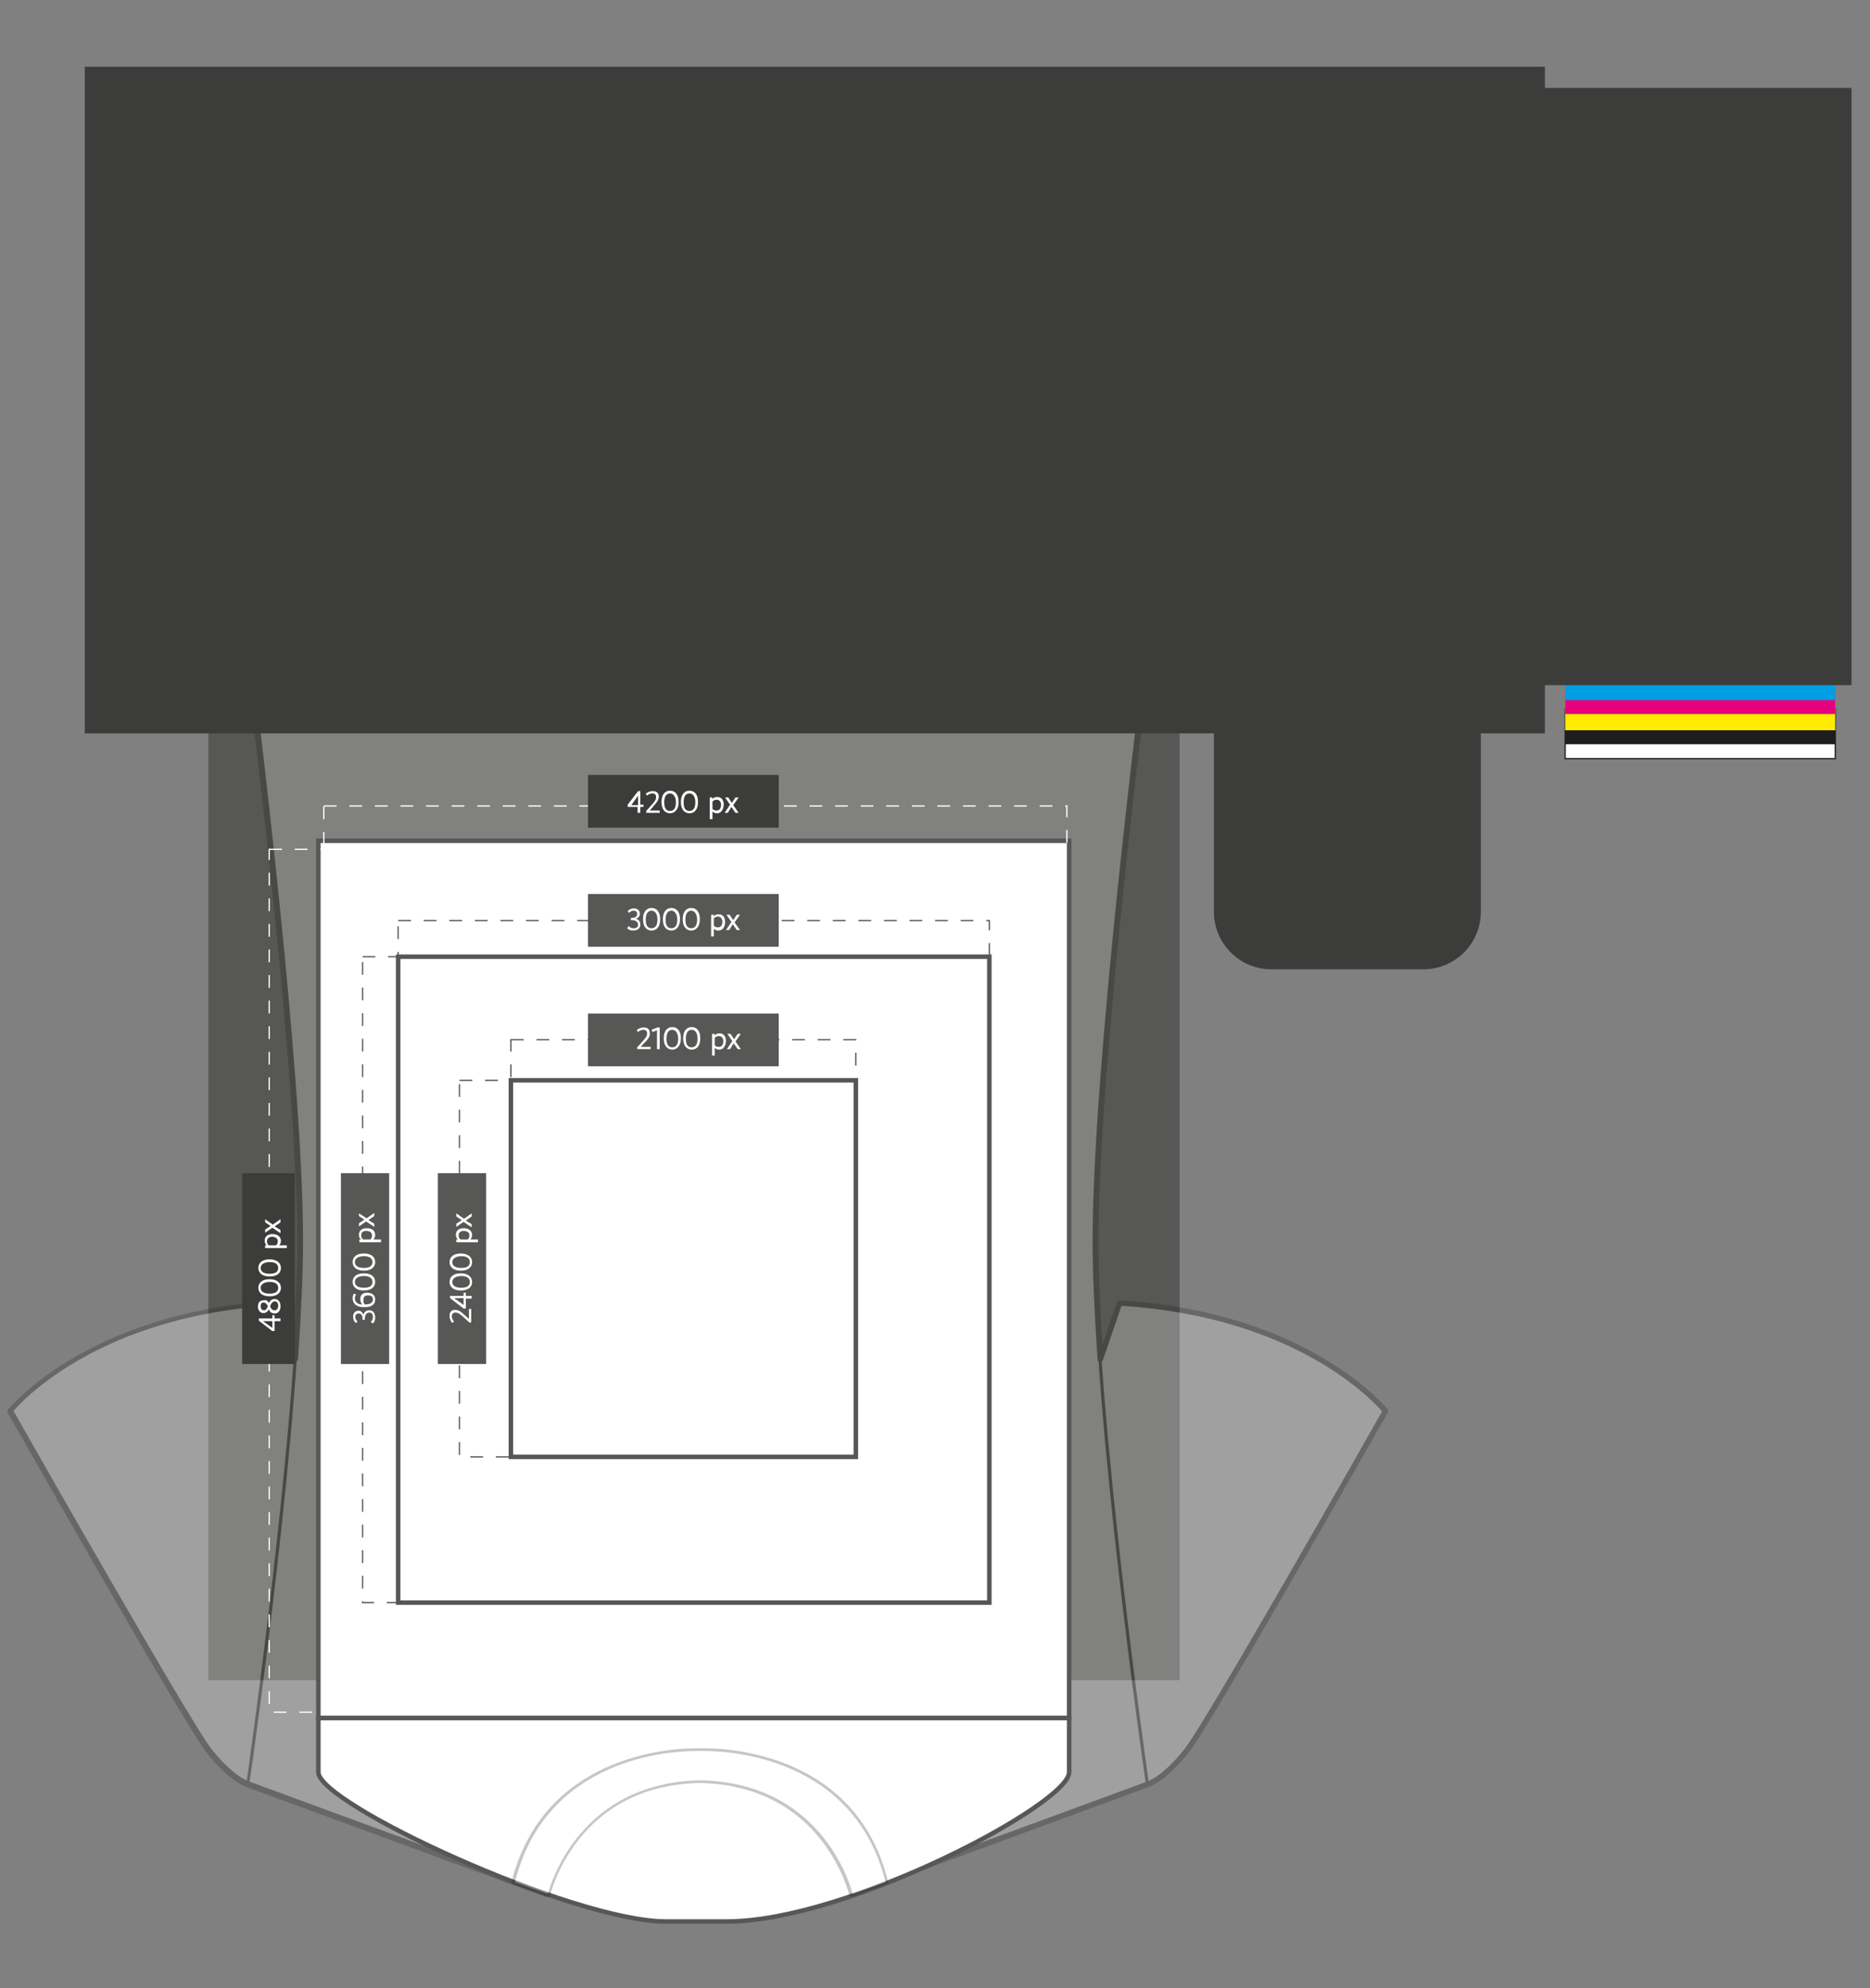 <?xml version="1.0" encoding="utf-8"?>
<!-- Generator: Adobe Illustrator 25.4.1, SVG Export Plug-In . SVG Version: 6.00 Build 0)  -->
<svg version="1.1" id="Ebene_1" xmlns="http://www.w3.org/2000/svg" xmlns:xlink="http://www.w3.org/1999/xlink" x="0px" y="0px"
	 viewBox="0 0 414.7 440.8" style="enable-background:new 0 0 414.7 440.8;" xml:space="preserve">
<rect x="0" y="0" width="414.7" height="440.8" fill="#808080" stroke="none"/>
<style type="text/css">
	.st0{fill:#575756;}
	.st1{fill:#3C3C3B;}
	.st2{fill:#FFFFFF;stroke:#1D1D1B;stroke-width:0.283;stroke-miterlimit:10;}
	.st3{fill:#1D1D1B;}
	.st4{fill:#FFEC00;}
	.st5{fill:#E5007E;}
	.st6{fill:#009EE2;}
	.st7{opacity:0.25;}
	.st8{fill:#FFFFFF;}
	.st9{fill:#FFFFFF;stroke:#575756;stroke-miterlimit:10;}
	.st10{fill:none;stroke:#FFFFFF;stroke-width:0.283;stroke-miterlimit:10;stroke-dasharray:2.835;}
	.st11{fill:none;stroke:#575756;stroke-width:0.283;stroke-miterlimit:10;stroke-dasharray:2.835;}
</style>
<rect x="46.2" y="135.6" class="st0" width="215.4" height="236.9"/>
<path class="st1" d="M315.6,214.9H282c-7.1,0-12.8-5.7-12.8-12.8v-44.6c0-7.1,5.7-12.8,12.8-12.8h33.6c7.1,0,12.8,5.7,12.8,12.8
	v44.6C328.4,209.2,322.7,214.9,315.6,214.9z"/>
<rect x="347.1" y="157.1" class="st2" width="59.9" height="11.1"/>
<rect x="347.1" y="153.9" class="st3" width="59.9" height="11.1"/>
<rect x="347.1" y="150.8" class="st4" width="59.9" height="11.1"/>
<rect x="347.1" y="147.2" class="st5" width="59.9" height="11.1"/>
<rect x="347.1" y="144.1" class="st6" width="59.9" height="11.1"/>
<rect x="107.2" y="19.5" class="st1" width="303.4" height="132.4"/>
<g class="st7">
	<g>
		<g>
			<path class="st8" d="M254.6,395.6c0,0,3.6-1,8.7-7.6c5.1-6.6,43.9-75.1,43.9-75.1s-16.8-21.5-59-24l-5.7,16.9
				C242.5,305.8,244.5,377,254.6,395.6z"/>
			<path class="st3" d="M248.2,288.6C248.2,288.6,248.3,288.6,248.2,288.6c21.9,1.3,36.8,7.8,45.5,13c9.4,5.6,13.7,11.1,13.7,11.1
				c0.1,0.1,0.1,0.2,0,0.3c-0.4,0.7-38.9,68.6-44,75.1c-5.1,6.6-8.8,7.7-8.9,7.7c-0.1,0-0.3,0-0.4-0.1c-4.2-7.7-7.5-25.2-9.8-52
				c-1.7-19.9-2.3-37.8-2.3-38c0,0,0-0.1,0-0.1l5.7-16.9C248,288.7,248.1,288.6,248.2,288.6z M306.9,312.9
				c-1.5-1.8-18.7-21.3-58.4-23.7l-5.7,16.7c0.1,2.1,2.2,70.9,11.9,89.4c0.9-0.4,4.1-2,8.3-7.4C268,381.4,304.8,316.5,306.9,312.9z"
				/>
		</g>
		<g>
			<path class="st8" d="M55,395.6c0,0-3.6-1-8.7-7.6c-5.1-6.6-43.9-75.1-43.9-75.1s16.8-21.5,59-24l5.7,16.9
				C67,305.8,65,377,55,395.6z"/>
			<path class="st3" d="M61.3,288.6c0.1,0,0.3,0.1,0.3,0.2l5.7,16.9c0,0,0,0.1,0,0.1c0,0.2-0.5,18-2.3,38c-2.3,26.8-5.6,44.2-9.8,52
				c-0.1,0.1-0.2,0.2-0.4,0.1c-0.2,0-3.8-1.1-8.9-7.7c-5.1-6.6-43.6-74.4-44-75.1c-0.1-0.1,0-0.2,0-0.3
				C2.2,312.5,19.4,291.1,61.3,288.6C61.3,288.6,61.3,288.6,61.3,288.6z M66.7,305.8l-5.7-16.7c-39.7,2.4-56.9,21.9-58.4,23.7
				c2,3.6,38.9,68.5,43.8,74.9c4.2,5.5,7.4,7.1,8.3,7.4C64.5,376.8,66.7,307.9,66.7,305.8z"/>
		</g>
		<g>
			<path class="st8" d="M55,144.8c0,0,11.6,89.6,11.6,130.3S55,395.6,55,395.6l66.4,24.4c0,0,11.2-7.9,33.3-7.2
				c22-0.7,33.5,7.2,33.5,7.2l66.4-24.4c0,0-11.6-79.8-11.6-120.5s11.6-130.3,11.6-130.3"/>
			<path class="st3" d="M254.6,144.5c0.2,0,0.2,0.2,0.2,0.3c-0.1,0.9-11.6,90.1-11.6,130.2c0,40.2,11.5,119.7,11.6,120.5
				c0,0.1-0.1,0.2-0.2,0.3l-66.4,24.4c-0.1,0-0.2,0-0.3,0c-0.1-0.1-11.6-7.8-33.3-7.1c-0.9,0-1.8,0-2.7,0c-19.9,0-30.3,7.1-30.4,7.2
				c-0.1,0.1-0.2,0.1-0.3,0l-66.4-24.4c-0.1,0-0.2-0.2-0.2-0.3c0.1-0.8,11.6-80.3,11.6-120.5c0-40.2-11.5-129.4-11.6-130.2
				c0-0.1,0.1-0.3,0.2-0.3 M55.3,145c0.7,5.2,11.6,90.9,11.6,130.1c0,39.2-10.9,115.7-11.6,120.3l66,24.3c3.7-2.6,14.7-7.2,30.6-7.2
				c0.9,0,1.8,0,2.7,0c0.9,0,1.8,0,2.7,0c15.9,0,27,4.7,30.8,7.2l66-24.3c-0.7-4.6-11.6-81.1-11.6-120.3
				c0-39.2,10.9-124.9,11.6-130.1"/>
		</g>
		<path class="st3" d="M254.7,144.3c0.3,0.1,0.5,0.3,0.5,0.6c-0.1,0.9-11.6,90.1-11.6,130.2c0,6.4,0.3,14.1,0.9,23l3.2-9.4
			c0.1-0.2,0.4-0.4,0.6-0.4c42,2.5,59.3,24,59.5,24.2c0.1,0.2,0.1,0.4,0,0.6c-1.6,2.8-38.9,68.6-44,75.2c-5.2,6.7-8.9,7.8-9.1,7.9
			l-66.4,24.4c-0.2,0.1-0.4,0-0.6-0.1c-0.1-0.1-11.5-7.8-33.1-7.1c-1,0-1.9,0-2.7,0c-19.8,0-30.1,7.1-30.2,7.1
			c-0.2,0.1-0.4,0.2-0.6,0.1l-66.4-24.4c-0.1,0-3.8-1.1-9-7.8c-5.1-6.6-42.4-72.4-44-75.2c-0.1-0.2-0.1-0.4,0-0.6
			c0.2-0.2,17.4-21.7,59.5-24.2c0.3,0,0.6,0.1,0.6,0.4l3.2,9.4c0.6-8.9,0.9-16.7,0.9-23c0-40.2-11.5-129.3-11.6-130.2
			c0-0.3,0.2-0.5,0.5-0.6 M55.7,145.2c0.9,7.2,11.5,91.2,11.5,129.9c0,7.1-0.4,15.9-1.1,26.2c0,0.3-0.2,0.5-0.5,0.5
			c-0.3,0-0.6-0.1-0.7-0.4l-4.1-12c-38.6,2.4-55.7,21-57.8,23.4c2.8,5,38.9,68.4,43.7,74.7c4.9,6.3,8.4,7.4,8.4,7.4l66.1,24.3
			c1.9-1.3,13.1-7.8,33.4-7.1c0.9,0,1.8,0,2.7,0c18.6,0,29,6,30.9,7.2l66.1-24.3c0.1,0,3.6-1.1,8.5-7.4c4.9-6.3,40.9-69.7,43.7-74.7
			c-2.1-2.4-19.3-21-57.8-23.4l-4.1,12c-0.1,0.3-0.4,0.4-0.7,0.4c-0.3,0-0.5-0.2-0.5-0.5c-0.7-10.3-1.1-19.1-1.1-26.2
			c0-38.7,10.6-122.7,11.5-129.9"/>
	</g>
</g>
<rect x="70.6" y="186.4" class="st9" width="166.5" height="194.5"/>
<path class="st9" d="M161.2,426c-3.4,0-10.1,0-13.5,0c-20.7,0-77.1-26.1-77.1-33.1v-12h166.5v12C237.1,399.9,187.9,426,161.2,426z"
	/>
<rect x="71.8" y="178.7" class="st10" width="164.8" height="9.6"/>
<rect x="88.3" y="204.1" class="st11" width="131.1" height="12.7"/>
<rect x="59.7" y="188.3" class="st10" width="14" height="191.3"/>
<rect x="80.4" y="212.1" class="st11" width="20.4" height="143.2"/>
<rect x="130.4" y="171.8" class="st1" width="42.3" height="11.7"/>
<rect x="130.4" y="198.2" class="st0" width="42.3" height="11.7"/>
<rect x="53.7" y="260.1" class="st1" width="11.7" height="42.3"/>
<g>
	<path class="st8" d="M142.7,178.9H142v1.3h-0.6v-1.3h-2.2v-0.5l2.3-3h0.5v3h0.7L142.7,178.9L142.7,178.9z M141.5,176.4L141.5,176.4
		l-1.5,2.1h1.5V176.4z"/>
	<path class="st8" d="M144.7,179l-0.6,0.7l0,0h2.2v0.5h-3v-0.4l0.9-1c0.9-1,1.3-1.4,1.3-2.1c0-0.5-0.3-0.8-0.8-0.8
		c-0.6,0-1,0.3-1.2,0.5l-0.3-0.4c0.2-0.2,0.7-0.6,1.6-0.6c0.9,0,1.3,0.5,1.3,1.2C146.1,177.6,145.3,178.2,144.7,179z"/>
	<path class="st8" d="M148.6,180.3c-1,0-1.9-0.7-1.9-2.5s0.9-2.5,1.9-2.5s1.9,0.7,1.9,2.5S149.5,180.3,148.6,180.3z M148.6,175.9
		c-0.7,0-1.3,0.5-1.3,2s0.6,1.9,1.3,1.9s1.3-0.5,1.3-1.9S149.2,175.9,148.6,175.9z"/>
	<path class="st8" d="M152.9,180.3c-1,0-1.9-0.7-1.9-2.5s0.9-2.5,1.9-2.5s1.9,0.7,1.9,2.5S153.9,180.3,152.9,180.3z M152.9,175.9
		c-0.7,0-1.3,0.5-1.3,2s0.6,1.9,1.3,1.9s1.3-0.5,1.3-1.9S153.6,175.9,152.9,175.9z"/>
	<path class="st8" d="M159,180.3c-0.6,0-0.9-0.3-1-0.4l0,0v1.7h-0.6v-4.8h0.6v0.4l0,0c0.1-0.2,0.4-0.5,1.1-0.5
		c0.8,0,1.4,0.6,1.4,1.7C160.4,179.7,159.8,180.3,159,180.3z M158.9,177.3c-0.5,0-0.8,0.3-0.9,0.4v1.6c0.1,0.2,0.4,0.4,0.9,0.4
		c0.6,0,1-0.4,1-1.3C159.9,177.7,159.5,177.3,158.9,177.3z"/>
	<path class="st8" d="M162.6,178.5l1.2,1.7h-0.7l-0.9-1.3l0,0l-0.8,1.3h-0.7l1.2-1.8l-1.1-1.6h0.7l0.8,1.2l0,0l0.8-1.2h0.7
		L162.6,178.5z"/>
</g>
<g>
	<path class="st8" d="M60.9,291.6v0.7h1.3v0.6h-1.3v2.2h-0.5l-3-2.3v-0.5h3v-0.7L60.9,291.6L60.9,291.6z M58.3,292.9L58.3,292.9
		l2.1,1.5v-1.5H58.3z"/>
	<path class="st8" d="M59.6,288.9L59.6,288.9c0.2-0.4,0.6-0.9,1.3-0.9c0.8,0,1.3,0.6,1.3,1.6s-0.5,1.6-1.3,1.6s-1.1-0.5-1.3-0.9l0,0
		c-0.2,0.4-0.5,0.8-1.2,0.8s-1.2-0.6-1.2-1.4c0-0.9,0.4-1.4,1.2-1.4C59.2,288.1,59.4,288.5,59.6,288.9z M57.8,289.6
		c0,0.5,0.3,0.9,0.7,0.9c0.5,0,0.7-0.4,0.9-0.9c-0.2-0.4-0.4-0.8-0.9-0.8C58.1,288.7,57.8,289,57.8,289.6z M59.9,289.6
		c0.2,0.5,0.4,0.9,1,0.9c0.5,0,0.8-0.4,0.8-1s-0.3-1-0.8-1C60.3,288.6,60.1,289.1,59.9,289.6z"/>
	<path class="st8" d="M62.3,285.5c0,1-0.7,1.9-2.5,1.9s-2.5-0.9-2.5-1.9s0.7-1.9,2.5-1.9S62.3,284.6,62.3,285.5z M57.8,285.5
		c0,0.7,0.5,1.3,2,1.3s1.9-0.6,1.9-1.3c0-0.7-0.5-1.3-1.9-1.3S57.8,284.9,57.8,285.5z"/>
	<path class="st8" d="M62.3,281.1c0,1-0.7,1.9-2.5,1.9s-2.5-0.9-2.5-1.9s0.7-1.9,2.5-1.9S62.3,280.2,62.3,281.1z M57.8,281.1
		c0,0.7,0.5,1.3,2,1.3s1.9-0.6,1.9-1.3c0-0.7-0.5-1.3-1.9-1.3S57.8,280.5,57.8,281.1z"/>
	<path class="st8" d="M62.3,275.1c0,0.6-0.3,0.9-0.4,1l0,0h1.7v0.6h-4.8v-0.6h0.4l0,0c-0.2-0.1-0.5-0.4-0.5-1.1
		c0-0.8,0.6-1.4,1.7-1.4C61.7,273.6,62.3,274.3,62.3,275.1z M59.2,275.2c0,0.5,0.3,0.8,0.4,0.9h1.6c0.2-0.1,0.4-0.4,0.4-0.9
		c0-0.6-0.4-1-1.3-1C59.7,274.2,59.2,274.6,59.2,275.2z"/>
	<path class="st8" d="M60.5,271.5l1.7-1.2v0.7l-1.3,0.9l0,0l1.3,0.8v0.7l-1.8-1.2l-1.6,1.1v-0.7l1.2-0.8l0,0l-1.2-0.8v-0.7
		L60.5,271.5z"/>
</g>
<rect x="88.3" y="212.1" class="st9" width="131.1" height="143.2"/>
<rect x="75.6" y="260.1" class="st0" width="10.7" height="42.3"/>
<g>
	<path class="st8" d="M80.6,291.5L80.6,291.5c0.1-0.5,0.5-1,1.3-1s1.3,0.6,1.3,1.6c0,0.8-0.3,1.1-0.5,1.3l-0.5-0.3
		c0.2-0.2,0.5-0.5,0.5-1.1c0-0.7-0.3-1-0.8-1c-0.6,0-1,0.5-1,1.4v0.2h-0.5v-0.2c0-0.8-0.3-1.2-0.9-1.2c-0.4,0-0.7,0.3-0.7,0.8
		s0.3,0.8,0.5,1l-0.4,0.3c-0.2-0.2-0.6-0.6-0.6-1.4s0.5-1.3,1.2-1.3C80.1,290.6,80.4,291,80.6,291.5z"/>
	<path class="st8" d="M83.2,288.1c0,1.1-0.7,1.7-2.5,1.7s-2.5-0.9-2.5-2c0-0.6,0.2-0.9,0.3-1L79,287c-0.1,0.1-0.3,0.4-0.3,0.8
		c0,0.8,0.5,1.4,1.6,1.4c-0.2-0.3-0.4-0.7-0.4-1.2c0-0.9,0.5-1.4,1.5-1.4C82.6,286.6,83.2,287.2,83.2,288.1z M80.9,289.2
		c1.2,0,1.8-0.4,1.8-1.1c0-0.6-0.3-0.9-1.1-0.9c-0.7,0-1,0.3-1,1C80.5,288.6,80.7,289,80.9,289.2z"/>
	<path class="st8" d="M83.2,284.2c0,1-0.7,1.9-2.5,1.9s-2.5-0.9-2.5-1.9s0.7-1.9,2.5-1.9S83.2,283.2,83.2,284.2z M78.7,284.2
		c0,0.7,0.5,1.3,2,1.3s1.9-0.6,1.9-1.3c0-0.7-0.5-1.3-1.9-1.3S78.7,283.5,78.7,284.2z"/>
	<path class="st8" d="M83.2,279.8c0,1-0.7,1.9-2.5,1.9s-2.5-0.9-2.5-1.9s0.7-1.9,2.5-1.9S83.2,278.8,83.2,279.8z M78.7,279.8
		c0,0.7,0.5,1.3,2,1.3s1.9-0.6,1.9-1.3c0-0.7-0.5-1.3-1.9-1.3S78.7,279.1,78.7,279.8z"/>
	<path class="st8" d="M83.2,273.8c0,0.6-0.3,0.9-0.4,1l0,0h1.7v0.6h-4.8v-0.6h0.4l0,0c-0.2-0.1-0.5-0.4-0.5-1.1
		c0-0.8,0.6-1.4,1.7-1.4C82.6,272.3,83.2,272.9,83.2,273.8z M80.1,273.9c0,0.5,0.3,0.8,0.4,0.9h1.6c0.2-0.1,0.4-0.4,0.4-0.9
		c0-0.6-0.4-1-1.3-1C80.5,272.9,80.1,273.2,80.1,273.9z"/>
	<path class="st8" d="M81.3,270.1l1.7-1.2v0.7l-1.3,0.9l0,0l1.3,0.8v0.7l-1.8-1.2l-1.6,1.1v-0.7l1.2-0.8l0,0l-1.2-0.8V269
		L81.3,270.1z"/>
</g>
<rect x="101.9" y="239.5" class="st11" width="20.4" height="83.5"/>
<rect x="97.1" y="260.1" class="st0" width="10.7" height="42.3"/>
<g>
	<path class="st8" d="M103.3,291.8l0.7,0.6l0,0v-2.2h0.5v3h-0.4l-1-0.9c-1-0.9-1.4-1.3-2.1-1.3c-0.5,0-0.8,0.3-0.8,0.8
		c0,0.6,0.3,1,0.5,1.2l-0.4,0.3c-0.2-0.2-0.6-0.7-0.6-1.6s0.5-1.3,1.2-1.3C102,290.4,102.6,291.2,103.3,291.8z"/>
	<path class="st8" d="M103.3,286.6v0.7h1.3v0.6h-1.3v2.2h-0.5l-3-2.3v-0.5h3v-0.7L103.3,286.6L103.3,286.6z M100.7,287.8
		L100.7,287.8l2.1,1.5v-1.5H100.7z"/>
	<path class="st8" d="M104.7,284.2c0,1-0.7,1.9-2.5,1.9s-2.5-0.9-2.5-1.9s0.7-1.9,2.5-1.9S104.7,283.3,104.7,284.2z M100.3,284.2
		c0,0.7,0.5,1.3,2,1.3s1.9-0.6,1.9-1.3c0-0.7-0.5-1.3-1.9-1.3S100.3,283.6,100.3,284.2z"/>
	<path class="st8" d="M104.7,279.8c0,1-0.7,1.9-2.5,1.9s-2.5-0.9-2.5-1.9s0.7-1.9,2.5-1.9S104.7,278.9,104.7,279.8z M100.3,279.8
		c0,0.7,0.5,1.3,2,1.3s1.9-0.6,1.9-1.3c0-0.7-0.5-1.3-1.9-1.3S100.3,279.2,100.3,279.8z"/>
	<path class="st8" d="M104.7,273.8c0,0.6-0.3,0.9-0.4,1l0,0h1.7v0.6h-4.8v-0.6h0.4l0,0c-0.2-0.1-0.5-0.4-0.5-1.1
		c0-0.8,0.6-1.4,1.7-1.4C104.1,272.3,104.7,273,104.7,273.8z M101.7,273.9c0,0.5,0.3,0.8,0.4,0.9h1.6c0.2-0.1,0.4-0.4,0.4-0.9
		c0-0.6-0.4-1-1.3-1C102.1,272.9,101.7,273.3,101.7,273.9z"/>
	<path class="st8" d="M102.9,270.2l1.7-1.2v0.7l-1.3,0.9l0,0l1.3,0.8v0.7l-1.8-1.2l-1.6,1.1v-0.7l1.2-0.8l0,0l-1.2-0.8V269
		L102.9,270.2z"/>
</g>
<g>
	<path class="st8" d="M141,203.7L141,203.7c0.5,0.1,1,0.5,1,1.3s-0.6,1.3-1.6,1.3c-0.8,0-1.1-0.3-1.3-0.5l0.3-0.5
		c0.2,0.2,0.5,0.5,1.1,0.5c0.7,0,1-0.3,1-0.8c0-0.6-0.5-1-1.4-1h-0.2v-0.5h0.2c0.8,0,1.2-0.3,1.2-0.9c0-0.4-0.3-0.7-0.8-0.7
		s-0.8,0.3-1,0.5l-0.3-0.4c0.2-0.2,0.6-0.6,1.4-0.6s1.3,0.5,1.3,1.2C141.9,203.2,141.5,203.5,141,203.7z"/>
	<path class="st8" d="M144.5,206.3c-1,0-1.9-0.7-1.9-2.5s0.9-2.5,1.9-2.5s1.9,0.7,1.9,2.5S145.5,206.3,144.5,206.3z M144.5,201.9
		c-0.7,0-1.3,0.5-1.3,2s0.6,1.9,1.3,1.9s1.3-0.5,1.3-1.9S145.2,201.9,144.5,201.9z"/>
	<path class="st8" d="M148.9,206.3c-1,0-1.9-0.7-1.9-2.5s0.9-2.5,1.9-2.5s1.9,0.7,1.9,2.5S149.8,206.3,148.9,206.3z M148.9,201.9
		c-0.7,0-1.3,0.5-1.3,2s0.6,1.9,1.3,1.9s1.3-0.5,1.3-1.9S149.5,201.9,148.9,201.9z"/>
	<path class="st8" d="M153.3,206.3c-1,0-1.9-0.7-1.9-2.5s0.9-2.5,1.9-2.5s1.9,0.7,1.9,2.5S154.2,206.3,153.3,206.3z M153.3,201.9
		c-0.7,0-1.3,0.5-1.3,2s0.6,1.9,1.3,1.9s1.3-0.5,1.3-1.9S153.9,201.9,153.3,201.9z"/>
	<path class="st8" d="M159.3,206.3c-0.6,0-0.9-0.3-1-0.4l0,0v1.7h-0.6v-4.8h0.6v0.4l0,0c0.1-0.2,0.4-0.5,1.1-0.5
		c0.8,0,1.4,0.6,1.4,1.7C160.8,205.7,160.1,206.3,159.3,206.3z M159.2,203.2c-0.5,0-0.8,0.3-0.9,0.4v1.6c0.1,0.2,0.4,0.4,0.9,0.4
		c0.6,0,1-0.4,1-1.3C160.2,203.7,159.8,203.2,159.2,203.2z"/>
	<path class="st8" d="M162.9,204.5l1.2,1.7h-0.7l-0.9-1.3l0,0l-0.8,1.3H161l1.2-1.8l-1.1-1.6h0.7l0.8,1.2l0,0l0.8-1.2h0.7
		L162.9,204.5z"/>
</g>
<rect x="113.3" y="230.5" class="st11" width="76.5" height="12.7"/>
<rect x="130.4" y="224.7" class="st0" width="42.3" height="11.7"/>
<g>
	<path class="st8" d="M142.7,231.4l-0.6,0.7l0,0h2.2v0.5h-3v-0.4l0.9-1c0.9-1,1.3-1.4,1.3-2.1c0-0.5-0.3-0.8-0.8-0.8
		c-0.6,0-1,0.3-1.2,0.5l-0.3-0.4c0.2-0.2,0.7-0.6,1.6-0.6c0.9,0,1.3,0.5,1.3,1.2C144.2,230,143.4,230.7,142.7,231.4z"/>
	<path class="st8" d="M146.3,232.6h-0.6v-4.2l-1,0.4l-0.2-0.5l1.3-0.5h0.5V232.6z"/>
	<path class="st8" d="M149.1,232.7c-1,0-1.9-0.7-1.9-2.5s0.9-2.5,1.9-2.5s1.9,0.7,1.9,2.5S150,232.7,149.1,232.7z M149.1,228.3
		c-0.7,0-1.3,0.5-1.3,2s0.6,1.9,1.3,1.9s1.3-0.5,1.3-1.9S149.7,228.3,149.1,228.3z"/>
	<path class="st8" d="M153.4,232.7c-1,0-1.9-0.7-1.9-2.5s0.9-2.5,1.9-2.5s1.9,0.7,1.9,2.5S154.4,232.7,153.4,232.7z M153.4,228.3
		c-0.7,0-1.3,0.5-1.3,2s0.6,1.9,1.3,1.9s1.3-0.5,1.3-1.9S154.1,228.3,153.4,228.3z"/>
	<path class="st8" d="M159.5,232.7c-0.6,0-0.9-0.3-1-0.4l0,0v1.7h-0.6v-4.8h0.6v0.4l0,0c0.1-0.2,0.4-0.5,1.1-0.5
		c0.8,0,1.4,0.6,1.4,1.7C160.9,232.1,160.3,232.7,159.5,232.7z M159.4,229.7c-0.5,0-0.8,0.3-0.9,0.4v1.6c0.1,0.2,0.4,0.4,0.9,0.4
		c0.6,0,1-0.4,1-1.3C160.4,230.1,160,229.7,159.4,229.7z"/>
	<path class="st8" d="M163.1,230.9l1.2,1.7h-0.7l-0.9-1.3l0,0l-0.8,1.3h-0.7l1.2-1.8l-1.1-1.6h0.7l0.8,1.2l0,0l0.8-1.2h0.7
		L163.1,230.9z"/>
</g>
<rect x="113.3" y="239.5" class="st9" width="76.5" height="83.5"/>
<g class="st7">
	<path class="st8" d="M121.7,420.3c0,0,5.4-24.7,33.5-25.3c28.1,0.6,33.5,25.3,33.5,25.3l7.9-2.8c-7.6-31.3-41.5-29.5-41.5-29.5
		s-33.9-1.8-41.5,29.5L121.7,420.3z"/>
	<path class="st3" d="M154.3,387.6L154.3,387.6c0.6,0,1,0,1,0c0,0,0.4,0,1,0c5.6,0,33.9,1.4,40.7,29.8c0,0.1,0,0.3-0.2,0.3l-7.9,2.8
		c-0.1,0-0.2,0-0.3,0c-0.1,0-0.1-0.1-0.2-0.2c-0.1-0.2-5.7-24.5-33.2-25c-27.5,0.5-33.2,24.8-33.2,25c0,0.1-0.1,0.2-0.2,0.2
		c-0.1,0-0.2,0-0.3,0l-7.9-2.8c-0.1-0.1-0.2-0.2-0.2-0.3C120.4,389.1,148.7,387.6,154.3,387.6z M155.3,388.2c0,0-0.4,0-1,0
		c-5.5,0-33.2,1.4-40.1,29.1l7.3,2.6c0.8-2.9,7.5-24.7,33.8-25.2c26.3,0.5,33,22.2,33.8,25.2l7.3-2.6c-6.9-27.7-34.6-29.1-40.1-29.1
		C155.6,388.2,155.3,388.2,155.3,388.2z"/>
</g>
<rect x="18.8" y="14.8" class="st1" width="323.8" height="147.8"/>
</svg>
